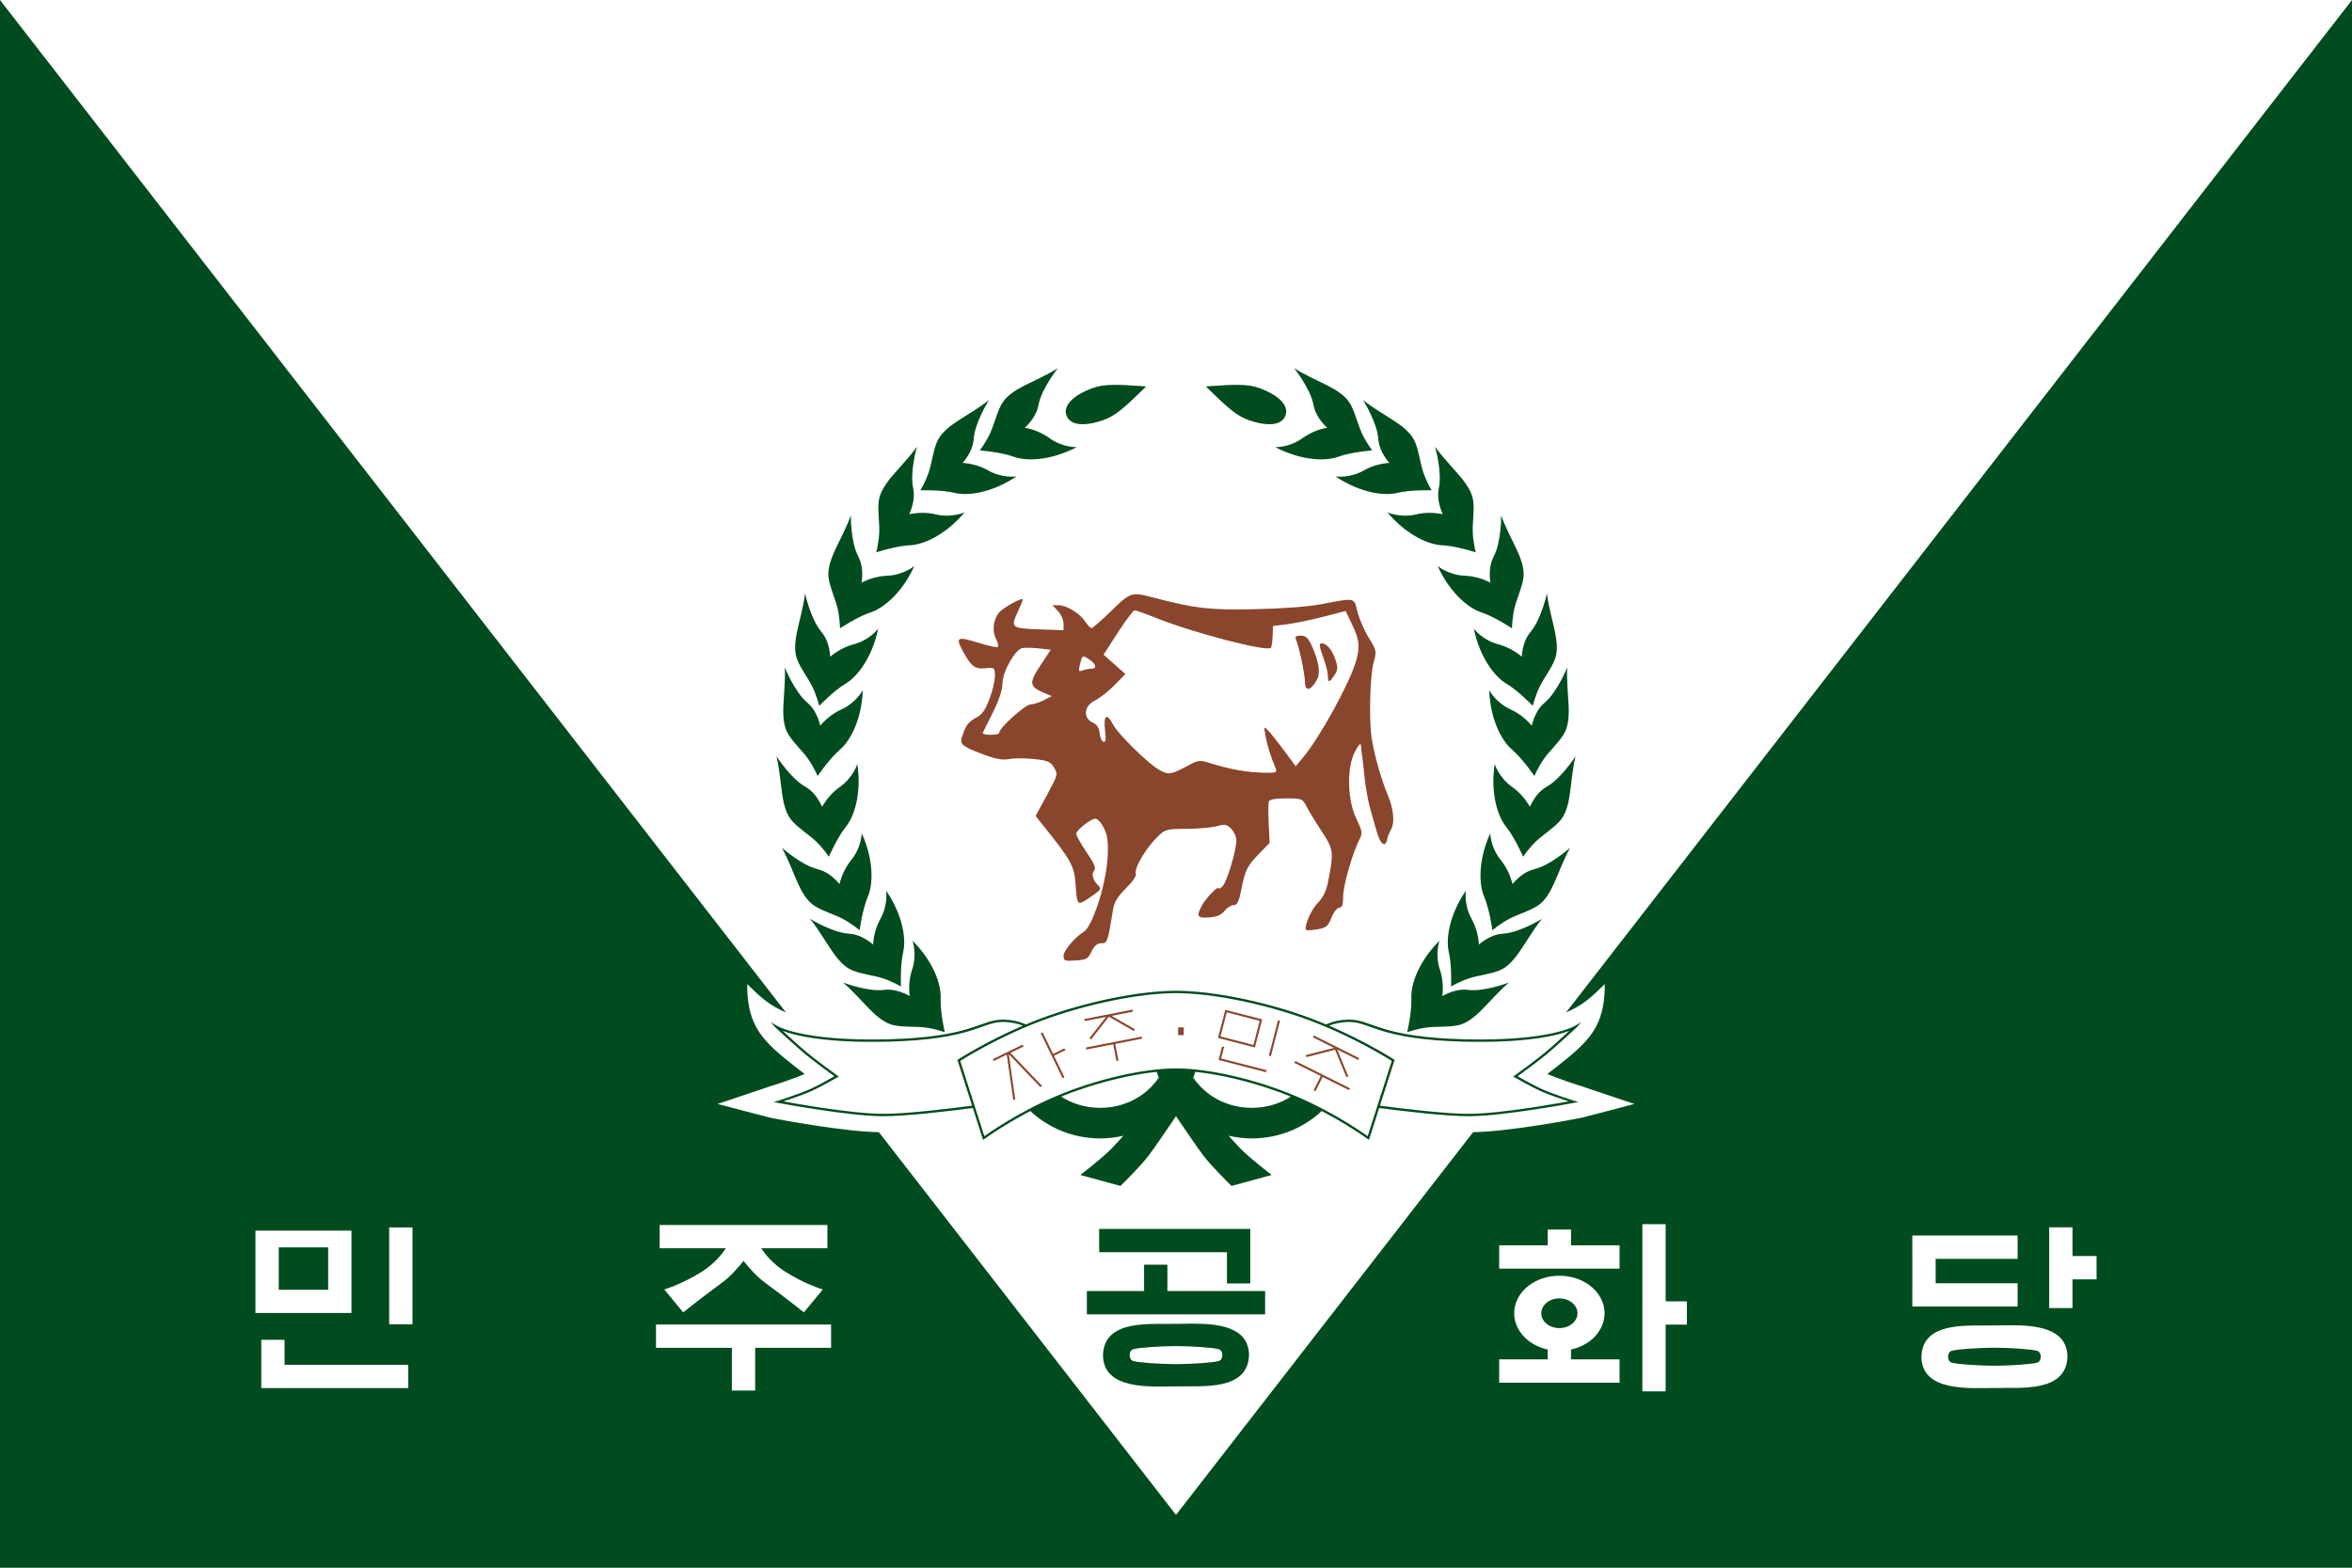 <?xml version="1.0" encoding="UTF-8" standalone="no"?>
<!-- Created with Inkscape (http://www.inkscape.org/) -->

<svg
   width="600mm"
   height="400mm"
   viewBox="0 0 600 400"
   version="1.1"
   id="svg1"
   xml:space="preserve"
   inkscape:version="1.3 (0e150ed6c4, 2023-07-21)"
   sodipodi:docname="민주공화당 당기.svg"
   xmlns:inkscape="http://www.inkscape.org/namespaces/inkscape"
   xmlns:sodipodi="http://sodipodi.sourceforge.net/DTD/sodipodi-0.dtd"
   xmlns="http://www.w3.org/2000/svg"
   xmlns:svg="http://www.w3.org/2000/svg"><rect x="0" y="0" width="600" height="400" fill="#808080" stroke="none"/><sodipodi:namedview
     id="namedview1"
     pagecolor="#ffffff"
     bordercolor="#000000"
     borderopacity="0.25"
     inkscape:showpageshadow="2"
     inkscape:pageopacity="0.0"
     inkscape:pagecheckerboard="0"
     inkscape:deskcolor="#d1d1d1"
     inkscape:document-units="mm"
     inkscape:zoom="0.49741667"
     inkscape:cx="971.01692"
     inkscape:cy="978.05328"
     inkscape:window-width="1920"
     inkscape:window-height="1009"
     inkscape:window-x="-8"
     inkscape:window-y="-8"
     inkscape:window-maximized="1"
     inkscape:current-layer="layer1" /><defs
     id="defs1" /><g
     inkscape:label="Layer 1"
     inkscape:groupmode="layer"
     id="layer1"
     transform="translate(9.612,-38.709)"><rect
       style="display:inline;opacity:1;fill:#ffffff;fill-rule:evenodd;stroke-width:1.442;stroke-linecap:square;stroke-miterlimit:3.33"
       id="rect1"
       width="600"
       height="400"
       x="-590.388"
       y="38.709"
       transform="scale(-1,1)" /><path
       id="rect1-8"
       style="display:inline;opacity:1;fill:#004c1e;fill-opacity:1;fill-rule:evenodd;stroke-width:1.442;stroke-linecap:square;stroke-miterlimit:3.33"
       d="M -9.612 38.709 L -9.612 438.709 L 590.388 438.709 L 590.388 38.709 L -9.612 38.709 z M 290.387 287.408 L 290.388 287.408 C 300.502 287.408 314.521 290.28 326.573 294.838 C 327.363 295.137 328.085 295.442 328.827 295.746 C 330.47 295.21 332.337 294.768 334.615 294.768 C 338.56 294.768 340.917 296.174 344.495 297.264 C 348.074 298.354 353.521 299.542 364.181 299.797 C 374.862 300.052 381.576 299.199 385.472 298.357 C 387.42 297.936 388.664 297.519 389.355 297.248 C 394.145 295.306 396.179 293.276 399.781 289.812 C 399.803 300.868 395.595 304.498 387.431 310.963 C 386.608 311.642 386.106 311.963 385.124 312.711 C 385.225 312.758 385.305 312.812 385.4 312.856 C 387.284 313.715 393.097 315.638 393.103 315.64 L 393.107 315.642 C 393.174 315.661 394.189 315.937 393.883 315.871 C 393.883 315.871 404.231 319.361 407.32 320.384 C 401.429 321.972 393.996 323.863 393.996 323.863 C 393.265 324.042 392.566 324.157 392.545 324.16 L 392.523 324.164 C 392.431 324.182 375.192 327.537 365.406 327.61 C 359.817 327.651 351.587 326.704 345.09 325.883 L 341.776 336.219 L 336.853 332.629 C 336.848 332.625 328.99 326.932 319.322 322.803 C 309.654 318.673 297.563 316.012 290.388 316.012 L 290.387 316.012 C 283.213 316.012 271.121 318.673 261.453 322.803 C 251.786 326.932 243.928 332.625 243.922 332.629 L 239 336.219 L 235.685 325.883 C 229.189 326.704 220.959 327.651 215.369 327.61 C 205.583 327.537 188.344 324.182 188.252 324.164 L 188.23 324.16 C 188.21 324.157 187.51 324.042 186.779 323.863 C 186.779 323.863 179.347 321.972 173.456 320.384 C 176.544 319.361 186.892 315.871 186.892 315.871 C 186.586 315.937 187.602 315.661 187.668 315.642 L 187.672 315.64 C 187.678 315.638 193.492 313.715 195.376 312.856 C 195.471 312.812 195.551 312.758 195.651 312.711 C 194.669 311.963 194.167 311.642 193.344 310.963 C 185.181 304.498 180.973 300.868 180.994 289.812 C 184.596 293.276 186.631 295.306 191.42 297.248 C 192.112 297.519 193.356 297.936 195.303 298.357 C 199.199 299.199 205.913 300.052 216.595 299.797 C 227.254 299.542 232.701 298.354 236.28 297.264 C 239.859 296.174 242.215 294.768 246.161 294.768 C 248.438 294.768 250.305 295.21 251.948 295.746 C 252.69 295.442 253.412 295.137 254.202 294.838 C 266.254 290.28 280.274 287.408 290.387 287.408 z M 290.387 296.207 C 282.039 296.207 268.342 298.897 257.312 303.069 C 248.94 306.235 243.157 309.556 240.252 311.297 L 243.756 322.231 C 247.163 320.071 251.798 317.359 257.998 314.711 C 268.765 310.112 281.22 307.213 290.387 307.213 L 290.388 307.213 C 299.556 307.213 312.01 310.112 322.777 314.711 C 328.977 317.359 333.612 320.071 337.02 322.231 L 340.523 311.297 C 337.619 309.556 331.835 306.235 323.463 303.069 C 312.434 298.897 298.736 296.207 290.388 296.207 L 290.387 296.207 z M 229.832 307.627 C 226.354 308.091 222.178 308.465 216.803 308.594 C 211.866 308.712 207.948 308.542 204.395 308.301 C 204.978 308.728 206.381 309.803 206.381 309.803 L 206.385 309.805 L 211.893 313.801 L 205.991 317.183 C 205.99 317.184 204.992 317.703 204.774 317.828 C 208.707 318.346 212.661 318.79 215.438 318.811 C 219.524 318.841 226.752 318.074 232.943 317.332 L 229.832 307.627 z M 350.943 307.627 L 347.832 317.332 C 354.023 318.074 361.252 318.841 365.338 318.811 C 368.114 318.79 372.068 318.346 376.002 317.828 C 375.783 317.703 374.786 317.184 374.785 317.183 L 368.883 313.801 L 374.391 309.805 L 374.395 309.803 C 374.395 309.803 375.798 308.728 376.381 308.301 C 372.827 308.542 368.91 308.712 363.973 308.594 C 358.597 308.465 354.422 308.091 350.943 307.627 z " /><path
       id="rect1-4"
       style="display:inline;opacity:1;fill:#ffffff;fill-rule:evenodd;stroke-width:1.442;stroke-linecap:square;stroke-miterlimit:3.33"
       d="M -9.612,38.709 290.388,425.238 l 300,-386.53 z" /><path
       id="path1-5"
       style="display:inline;opacity:1;fill:#004c1e;fill-opacity:1;fill-rule:evenodd;stroke-width:1.442;stroke-linecap:square;stroke-miterlimit:3.33"
       d="m 320.532,132.659 c 0,0 4.195,5.259 4.949,9.438 0.411,2.278 1.861,4.233 3.464,5.753 -1.959,0.365 -4.212,1.161 -6.231,2.622 -3.44,2.489 -7.026,2.321 -7.026,2.321 7.087,3.674 13.179,3.52 16.04,2.473 3.357,-1.229 8.711,-1.638 8.711,-1.638 0,0 -1.611,-2.118 -2.675,-4.466 -1.064,-2.348 -1.581,-4.927 -2.83,-7.235 -2.253,-4.164 -8.469,-5.559 -14.402,-9.268 z m -14.595,4.242 c -1.96,1.3e-4 -4.456,0.154 -7.948,0.408 5.673,5.554 7.79,7.436 10.872,8.564 3.988,1.443 8.393,1.783 9.457,-1.14 1.064,-2.923 -2.53,-5.495 -6.512,-6.953 -1.717,-0.625 -3.349,-0.879 -5.868,-0.879 z m 32.174,3.89 c 0,0 3.592,5.688 3.883,9.924 0.159,2.309 1.385,4.412 2.811,6.099 -1.987,0.148 -4.314,0.691 -6.481,1.921 -3.692,2.097 -7.238,1.536 -7.238,1.536 6.641,4.43 12.713,4.946 15.672,4.218 3.472,-0.853 8.838,-0.672 8.838,-0.672 0,0 -1.369,-2.282 -2.169,-4.733 -0.8,-2.451 -1.031,-5.071 -2.018,-7.502 -1.782,-4.386 -7.808,-6.454 -13.297,-10.792 z m 18.353,11.87 c 0,0 1.869,6.462 0.972,10.612 -0.489,2.262 0.104,4.623 1.006,6.64 -1.95,-0.41 -4.337,-0.535 -6.76,0.044 -4.129,0.988 -7.38,-0.537 -7.38,-0.537 5.148,6.101 10.837,8.285 13.881,8.409 3.572,0.145 8.676,1.811 8.676,1.811 0,0 -0.681,-2.573 -0.768,-5.15 -0.087,-2.577 0.42,-5.158 0.146,-7.767 -0.493,-4.709 -5.706,-8.371 -9.773,-14.063 z m 16.885,17.58 c 0,0 0.06,6.727 -1.922,10.482 -1.081,2.047 -1.145,4.481 -0.82,6.666 -1.767,-0.92 -4.032,-1.684 -6.522,-1.778 -4.243,-0.161 -6.963,-2.504 -6.963,-2.504 3.315,7.262 8.206,10.897 11.104,11.836 3.401,1.102 7.868,4.081 7.868,4.081 0,0 0.037,-2.661 0.647,-5.166 0.61,-2.505 1.793,-4.854 2.232,-7.441 0.793,-4.667 -3.241,-9.598 -5.624,-16.175 z m 11.657,19.883 c 0,0 -1.409,6.578 -4.163,9.81 -1.501,1.762 -2.095,4.122 -2.255,6.326 -1.524,-1.284 -3.567,-2.522 -5.977,-3.158 -4.105,-1.083 -6.249,-3.964 -6.249,-3.964 1.65,7.811 5.63,12.425 8.254,13.974 3.078,1.817 6.788,5.699 6.788,5.699 0,0 0.617,-2.588 1.759,-4.9 1.142,-2.312 2.809,-4.346 3.802,-6.775 1.793,-4.382 -1.068,-10.074 -1.96,-17.013 z m 5.168,18.905 c 0,0 -2.494,6.248 -5.751,8.972 -1.776,1.485 -2.757,3.712 -3.284,5.858 -1.287,-1.521 -3.094,-3.086 -5.362,-4.117 -3.865,-1.756 -5.495,-4.956 -5.495,-4.956 0.316,7.977 3.465,13.193 5.791,15.161 2.73,2.308 5.735,6.758 5.735,6.758 0,0 1.043,-2.448 2.556,-4.535 1.514,-2.087 3.499,-3.813 4.885,-6.04 2.503,-4.019 0.637,-10.11 0.923,-17.1 z m 2.125,22.64 c 0,0 -3.611,5.676 -7.318,7.747 -2.021,1.129 -3.399,3.136 -4.316,5.145 -0.982,-1.734 -2.466,-3.607 -4.504,-5.042 -3.472,-2.444 -4.478,-5.891 -4.478,-5.891 -1.172,7.896 0.952,13.608 2.873,15.974 2.253,2.775 4.379,7.706 4.379,7.706 0,0 1.479,-2.212 3.355,-3.981 1.875,-1.769 4.147,-3.097 5.923,-5.027 3.206,-3.484 2.505,-9.816 4.086,-16.631 z m -21.746,19.641 c -3.273,7.281 -2.781,13.355 -1.575,16.153 1.414,3.283 2.121,8.606 2.121,8.606 0,0 2.024,-1.726 4.31,-2.92 2.286,-1.193 4.832,-1.853 7.066,-3.229 4.032,-2.482 5.078,-8.766 8.45,-14.896 0,0 -5.018,4.481 -9.147,5.467 -2.251,0.538 -4.123,2.094 -5.551,3.779 -0.474,-1.935 -1.393,-4.141 -2.965,-6.075 -2.677,-3.295 -2.709,-6.886 -2.709,-6.886 z m -6.21,14.632 c -4.494,6.598 -5.07,12.664 -4.372,15.63 0.819,3.48 0.585,8.844 0.585,8.844 0,0 2.295,-1.347 4.754,-2.123 2.459,-0.776 5.081,-0.981 7.521,-1.945 4.403,-1.74 6.53,-7.744 10.921,-13.191 0,0 -5.723,3.536 -9.961,3.786 -2.311,0.136 -4.425,1.342 -6.126,2.752 -0.129,-1.988 -0.649,-4.321 -1.858,-6.5 -2.06,-3.712 -1.465,-7.253 -1.465,-7.253 z m -6.743,12.784 c -5.632,5.657 -7.315,11.513 -7.175,14.557 0.164,3.571 -1.054,8.801 -1.054,8.801 0,0 2.504,-0.901 5.064,-1.211 2.56,-0.31 5.175,-0.029 7.751,-0.527 4.648,-0.899 7.844,-6.41 13.164,-10.954 0,0 -6.276,2.422 -10.488,1.887 -2.296,-0.292 -4.597,0.503 -6.528,1.576 0.24,-1.978 0.158,-4.366 -0.629,-6.73 -1.342,-4.028 -0.104,-7.399 -0.104,-7.399 z" /><path
       id="path1-5-5"
       style="display:inline;opacity:1;fill:#004c1e;fill-opacity:1;fill-rule:evenodd;stroke-width:1.442;stroke-linecap:square;stroke-miterlimit:3.33"
       d="m 260.243,132.659 c 0,0 -4.195,5.259 -4.949,9.438 -0.411,2.278 -1.861,4.233 -3.464,5.753 1.959,0.365 4.212,1.161 6.231,2.622 3.44,2.489 7.026,2.321 7.026,2.321 -7.087,3.674 -13.179,3.52 -16.04,2.473 -3.357,-1.229 -8.711,-1.638 -8.711,-1.638 0,0 1.611,-2.118 2.675,-4.466 1.064,-2.348 1.581,-4.927 2.83,-7.235 2.253,-4.164 8.469,-5.559 14.402,-9.268 z m 14.595,4.242 c 1.96,1.3e-4 4.456,0.154 7.948,0.408 -5.673,5.554 -7.79,7.436 -10.872,8.564 -3.988,1.443 -8.393,1.783 -9.457,-1.14 -1.064,-2.923 2.53,-5.495 6.512,-6.953 1.717,-0.625 3.349,-0.879 5.868,-0.879 z m -32.174,3.89 c 0,0 -3.592,5.688 -3.883,9.924 -0.159,2.309 -1.385,4.412 -2.811,6.099 1.987,0.148 4.314,0.691 6.481,1.921 3.692,2.097 7.238,1.536 7.238,1.536 -6.641,4.43 -12.713,4.946 -15.672,4.218 -3.472,-0.853 -8.838,-0.672 -8.838,-0.672 0,0 1.369,-2.282 2.169,-4.733 0.8,-2.451 1.031,-5.071 2.018,-7.502 1.782,-4.386 7.808,-6.454 13.297,-10.792 z m -18.353,11.87 c 0,0 -1.869,6.462 -0.972,10.612 0.489,2.262 -0.104,4.623 -1.006,6.64 1.95,-0.41 4.337,-0.535 6.76,0.044 4.129,0.988 7.38,-0.537 7.38,-0.537 -5.148,6.101 -10.837,8.285 -13.881,8.409 -3.572,0.145 -8.676,1.811 -8.676,1.811 0,0 0.681,-2.573 0.768,-5.15 0.087,-2.577 -0.42,-5.158 -0.146,-7.767 0.493,-4.709 5.706,-8.371 9.773,-14.063 z m -16.885,17.58 c 0,0 -0.06,6.727 1.922,10.482 1.081,2.047 1.145,4.481 0.82,6.666 1.767,-0.92 4.032,-1.684 6.522,-1.778 4.243,-0.161 6.963,-2.504 6.963,-2.504 -3.315,7.262 -8.206,10.897 -11.104,11.836 -3.401,1.102 -7.868,4.081 -7.868,4.081 0,0 -0.037,-2.661 -0.647,-5.166 -0.61,-2.505 -1.793,-4.854 -2.232,-7.441 -0.793,-4.667 3.241,-9.598 5.624,-16.175 z m -11.657,19.883 c 0,0 1.409,6.578 4.163,9.81 1.501,1.762 2.095,4.122 2.255,6.326 1.524,-1.284 3.567,-2.522 5.977,-3.158 4.105,-1.083 6.249,-3.964 6.249,-3.964 -1.65,7.811 -5.63,12.425 -8.254,13.974 -3.078,1.817 -6.788,5.699 -6.788,5.699 0,0 -0.617,-2.588 -1.759,-4.9 -1.142,-2.312 -2.809,-4.346 -3.802,-6.775 -1.793,-4.382 1.068,-10.074 1.96,-17.013 z m -5.168,18.905 c 0,0 2.494,6.248 5.751,8.972 1.776,1.485 2.757,3.712 3.284,5.858 1.287,-1.521 3.094,-3.086 5.362,-4.117 3.865,-1.756 5.495,-4.956 5.495,-4.956 -0.316,7.977 -3.465,13.193 -5.791,15.161 -2.73,2.308 -5.735,6.758 -5.735,6.758 0,0 -1.043,-2.448 -2.556,-4.535 -1.514,-2.087 -3.499,-3.813 -4.885,-6.04 -2.503,-4.019 -0.637,-10.11 -0.923,-17.1 z m -2.125,22.64 c 0,0 3.611,5.676 7.318,7.747 2.021,1.129 3.399,3.136 4.316,5.145 0.982,-1.734 2.466,-3.607 4.504,-5.042 3.472,-2.444 4.478,-5.891 4.478,-5.891 1.172,7.896 -0.952,13.608 -2.873,15.974 -2.253,2.775 -4.379,7.706 -4.379,7.706 0,0 -1.479,-2.212 -3.355,-3.981 -1.875,-1.769 -4.147,-3.097 -5.923,-5.027 -3.206,-3.484 -2.505,-9.816 -4.086,-16.631 z m 21.746,19.641 c 3.273,7.281 2.781,13.355 1.575,16.153 -1.414,3.283 -2.121,8.606 -2.121,8.606 0,0 -2.024,-1.726 -4.31,-2.92 -2.286,-1.193 -4.832,-1.853 -7.066,-3.229 -4.032,-2.482 -5.078,-8.766 -8.45,-14.896 0,0 5.018,4.481 9.147,5.467 2.251,0.538 4.123,2.094 5.551,3.779 0.474,-1.935 1.393,-4.141 2.965,-6.075 2.677,-3.295 2.709,-6.886 2.709,-6.886 z m 6.21,14.632 c 4.494,6.598 5.07,12.664 4.372,15.63 -0.819,3.48 -0.585,8.844 -0.585,8.844 0,0 -2.295,-1.347 -4.754,-2.123 -2.459,-0.776 -5.081,-0.981 -7.521,-1.945 -4.403,-1.74 -6.53,-7.744 -10.921,-13.191 0,0 5.723,3.536 9.961,3.786 2.311,0.136 4.425,1.342 6.126,2.752 0.129,-1.988 0.649,-4.321 1.858,-6.5 2.06,-3.712 1.465,-7.253 1.465,-7.253 z m 6.743,12.784 c 5.632,5.657 7.315,11.513 7.175,14.557 -0.164,3.571 1.054,8.801 1.054,8.801 0,0 -2.504,-0.901 -5.064,-1.211 -2.56,-0.31 -5.175,-0.029 -7.751,-0.527 -4.648,-0.899 -7.844,-6.41 -13.164,-10.954 0,0 6.276,2.422 10.488,1.887 2.296,-0.292 4.597,0.503 6.528,1.576 -0.24,-1.978 -0.158,-4.366 0.629,-6.73 1.342,-4.028 0.104,-7.399 0.104,-7.399 z" /><path
       id="path6"
       style="color:#000000;display:inline;fill:#ffffff;fill-rule:evenodd;stroke-linecap:square;stroke-miterlimit:3.33;-inkscape-stroke:none"
       d="M 290.388 291.808 C 281.154 291.808 267.302 294.586 255.759 298.952 C 254.515 299.422 253.315 299.916 252.133 300.414 C 250.679 299.761 248.672 299.168 246.161 299.168 C 240.574 299.168 238.616 303.672 216.699 304.196 C 194.782 304.719 188.487 300.729 188.487 300.729 C 188.487 300.729 193.592 305.462 196.145 307.569 C 198.697 309.675 203.803 313.367 203.803 313.367 C 203.803 313.367 199.753 315.695 197.201 316.859 C 194.648 318.023 189.015 319.83 189.015 319.83 C 189.015 319.83 206.652 323.146 215.403 323.21 C 221.318 323.254 232.237 321.945 238.769 321.083 L 241.331 329.074 C 241.331 329.074 249.507 323.121 259.727 318.755 C 269.948 314.39 282.212 311.612 290.388 311.612 C 298.565 311.612 310.829 314.39 321.05 318.755 C 331.27 323.121 339.446 329.074 339.446 329.074 L 342.009 321.083 C 348.541 321.945 359.458 323.254 365.372 323.21 C 374.124 323.146 391.76 319.83 391.76 319.83 C 391.76 319.83 386.127 318.023 383.575 316.859 C 381.022 315.695 376.973 313.367 376.973 313.367 C 376.973 313.367 382.078 309.675 384.631 307.569 C 387.183 305.462 392.288 300.729 392.288 300.729 C 392.288 300.729 385.993 304.719 364.076 304.196 C 342.16 303.672 340.201 299.168 334.615 299.168 C 332.104 299.168 330.097 299.761 328.642 300.413 C 327.462 299.916 326.261 299.422 325.018 298.952 C 313.475 294.586 299.623 291.808 290.388 291.808 z " /><path
       id="path7"
       style="color:#000000;display:inline;fill:#004c1e;fill-opacity:1;fill-rule:evenodd;stroke-linecap:square;stroke-miterlimit:3.33;-inkscape-stroke:none"
       d="m 290.387,291.508 c -9.295,0 -23.156,2.785 -34.734,7.164 -1.214,0.459 -2.384,0.942 -3.539,1.427 -1.48,-0.65 -3.464,-1.232 -5.954,-1.232 -5.748,0 -7.592,4.507 -29.468,5.029 -10.939,0.261 -17.969,-0.605 -22.254,-1.531 -2.142,-0.463 -3.6,-0.941 -4.516,-1.301 -0.916,-0.359 -1.273,-0.588 -1.273,-0.588 0,0 -0.774,-0.406 -1.534,-0.967 0.316,0.6 1.169,1.44 1.169,1.44 0,0 5.099,4.729 7.67,6.851 2.444,2.016 6.829,5.186 7.293,5.522 -0.45,0.257 -3.801,2.184 -6.17,3.264 -2.508,1.143 -8.152,2.959 -8.152,2.959 0,0 -0.839,0.264 -1.171,0.335 0.478,0.117 1.206,0.244 1.206,0.244 0,0 17.617,3.319 26.441,3.385 5.895,0.044 16.606,-1.235 23.159,-2.098 l 2.614,8.148 0.334,-0.244 c 0,0 8.155,-5.936 18.338,-10.285 10.183,-4.35 22.435,-7.119 30.543,-7.119 8.108,0 20.362,2.77 30.545,7.119 10.183,4.35 18.338,10.285 18.338,10.285 l 0.334,0.244 2.613,-8.148 c 6.553,0.863 17.263,2.141 23.158,2.097 8.825,-0.066 26.441,-3.385 26.441,-3.385 0,0 0.728,-0.128 1.206,-0.244 -0.332,-0.071 -1.171,-0.335 -1.171,-0.335 0,0 -5.645,-1.816 -8.152,-2.959 -2.368,-1.08 -5.72,-3.007 -6.17,-3.264 0.464,-0.336 4.849,-3.505 7.293,-5.522 2.571,-2.122 7.67,-6.851 7.67,-6.851 0,0 0.853,-0.84 1.169,-1.44 -0.761,0.561 -1.534,0.967 -1.534,0.967 0,0 -0.357,0.229 -1.273,0.588 -0.916,0.359 -2.374,0.838 -4.516,1.301 -4.285,0.926 -11.314,1.792 -22.254,1.531 -21.876,-0.522 -23.721,-5.029 -29.468,-5.029 -2.489,0 -4.474,0.582 -5.954,1.231 -1.154,-0.485 -2.324,-0.968 -3.538,-1.427 -11.578,-4.379 -25.442,-7.164 -34.736,-7.164 z m 0,0.599 c 9.174,0 23.017,2.773 34.526,7.125 11.32,4.281 20.229,9.987 20.523,10.176 l -6.156,19.199 c -0.498,-0.36 -8.181,-5.885 -18.113,-10.127 -10.258,-4.382 -22.535,-7.168 -30.78,-7.168 -8.244,0 -20.519,2.786 -30.777,7.168 -9.932,4.242 -17.615,9.767 -18.114,10.127 l -6.156,-19.199 c 0.294,-0.189 9.203,-5.894 20.524,-10.176 11.508,-4.352 25.349,-7.125 34.523,-7.125 z m -44.227,7.359 c 2.159,0 3.862,0.433 5.183,0.948 -9.481,4.066 -16.526,8.605 -16.526,8.605 l -0.193,0.123 0.07,0.221 3.678,11.465 c -6.514,0.856 -17.161,2.125 -22.966,2.082 -8.19,-0.061 -23.421,-2.855 -25.219,-3.187 1.154,-0.375 4.883,-1.563 7.139,-2.592 2.581,-1.177 6.625,-3.504 6.625,-3.504 l 0.402,-0.23 -0.375,-0.272 c 0,0 -5.109,-3.696 -7.643,-5.787 -2.084,-1.72 -4.993,-4.423 -6.287,-5.615 0.953,0.36 2.254,0.794 4.262,1.228 4.342,0.938 11.417,1.807 22.395,1.545 21.957,-0.524 24.03,-5.029 29.455,-5.029 z m 88.455,0 c 5.425,0 7.498,4.505 29.455,5.029 10.977,0.262 18.053,-0.606 22.395,-1.545 2.008,-0.434 3.308,-0.869 4.262,-1.228 -1.293,1.192 -4.203,3.896 -6.287,5.615 -2.534,2.091 -7.643,5.787 -7.643,5.787 l -0.375,0.272 0.402,0.23 c 0,0 4.045,2.327 6.625,3.504 2.256,1.029 5.985,2.217 7.139,2.592 -1.798,0.332 -17.029,3.127 -25.219,3.187 -5.804,0.043 -16.45,-1.226 -22.964,-2.082 l 3.747,-11.686 -0.193,-0.123 c 0,0 -7.044,-4.54 -16.525,-8.606 1.321,-0.515 3.023,-0.947 5.182,-0.947 z" /><path
       id="path8"
       style="color:#000000;fill:#004c1e;fill-rule:evenodd;stroke-linecap:square;stroke-miterlimit:3.33;-inkscape-stroke:none;fill-opacity:1"
       d="M 290.387 311.612 C 288.856 311.612 287.146 311.739 285.368 311.926 C 285.558 312.514 285.765 313.095 285.999 313.663 C 282.884 318.286 277.406 321.379 271.039 321.379 C 267.192 321.379 263.675 320.241 260.801 318.328 C 260.446 318.473 260.077 318.606 259.727 318.755 C 257.339 319.775 255.081 320.882 252.994 321.979 C 257.635 326.431 264.038 329.178 271.039 329.178 C 273.081 329.178 275.068 328.937 276.978 328.496 C 275.751 329.852 274.661 331.043 274.031 331.694 C 271.726 334.077 265.986 338.509 265.986 338.509 L 276.226 341.302 C 276.226 341.302 281.19 336.448 283.307 333.689 C 284.739 331.821 288.221 326.714 290.388 323.512 C 292.555 326.714 296.036 331.821 297.469 333.689 C 299.585 336.448 304.55 341.302 304.55 341.302 L 314.789 338.509 C 314.789 338.509 309.049 334.077 306.744 331.694 C 306.115 331.043 305.024 329.852 303.797 328.496 C 305.707 328.937 307.695 329.178 309.736 329.178 C 316.738 329.178 323.14 326.431 327.78 321.979 C 325.694 320.882 323.436 319.775 321.049 318.755 C 320.698 318.606 320.33 318.473 319.975 318.328 C 317.101 320.241 313.584 321.379 309.736 321.379 C 303.369 321.379 297.892 318.286 294.777 313.663 C 295.011 313.095 295.218 312.514 295.408 311.926 C 293.629 311.739 291.919 311.612 290.387 311.612 z " /><path
       id="path107"
       style="color:#000000;opacity:1;fill:#89462d;fill-rule:evenodd;stroke-width:0.265;stroke-linecap:square;stroke-miterlimit:3.33;-inkscape-stroke:none;fill-opacity:1"
       d="m 256.356,302.11 -0.476,0.231 0.116,0.239 5.349,10.994 0.116,0.238 0.476,-0.232 -0.115,-0.238 -2.56,-5.259 2.642,-1.286 0.238,-0.116 -0.231,-0.475 -0.238,0.116 -2.642,1.286 -2.56,-5.26 z m -5.089,3.14 -0.238,0.115 -7.147,3.477 -0.238,0.116 0.231,0.477 0.239,-0.116 3.106,-1.51 1.608,11.252 0.035,0.263 0.525,-0.074 -0.038,-0.262 -1.616,-11.308 7.902,8.249 0.182,0.192 0.383,-0.367 -0.183,-0.192 -7.863,-8.208 3.104,-1.51 0.238,-0.116 z" /><path
       id="path102"
       style="color:#000000;opacity:1;fill:#89462d;fill-rule:evenodd;stroke-width:0.265;stroke-linecap:square;stroke-miterlimit:3.33;-inkscape-stroke:none;fill-opacity:1"
       d="m 279.284,296.32 -0.259,0.05 -11.761,2.295 -0.259,0.05 0.1,0.52 0.261,-0.05 5.182,-1.01 -4.074,5.207 -0.163,0.209 0.418,0.326 0.162,-0.207 4.327,-5.533 0.045,-0.057 0.062,0.035 6.087,3.501 0.23,0.131 0.263,-0.457 -0.23,-0.133 -5.731,-3.294 5.183,-1.011 0.259,-0.051 z m 2.354,6.888 -0.258,0.05 -13.71,2.674 -0.259,0.051 0.102,0.52 0.259,-0.051 6.596,-1.285 0.778,3.997 0.051,0.261 0.519,-0.101 -0.051,-0.259 -0.777,-3.998 6.593,-1.285 0.259,-0.051 z" /><path
       id="path108"
       style="opacity:1;fill:#89462d;fill-rule:evenodd;stroke-width:0.212;stroke-linecap:square;stroke-miterlimit:3.33;fill-opacity:1"
       d="m 290.938,300.845 1.427,-5.2e-4 5.8e-4,1.985 -1.427,5e-4 z" /><path
       id="path97"
       style="color:#000000;opacity:1;fill:#89462d;fill-rule:evenodd;stroke-width:0.265;stroke-linecap:square;stroke-miterlimit:3.33;-inkscape-stroke:none;fill-opacity:1"
       d="m 302.957,296.371 -0.066,0.256 -0.066,0.257 -1.656,6.403 -0.066,0.256 0.257,0.066 0.256,0.067 v -0.002 l 8.646,2.234 0.257,0.067 0.066,-0.257 0.032,-0.123 0.034,-0.133 1.588,-6.148 0.067,-0.257 0.066,-0.256 -0.257,-0.066 -0.256,-0.067 v 0.002 l -8.391,-2.168 -0.256,-0.066 z m 0.38,0.645 8.391,2.168 -1.588,6.146 -8.392,-2.168 z m 13.077,2.01 -0.066,0.256 -2.2,8.52 -0.067,0.256 0.514,0.132 0.066,-0.256 2.199,-8.519 0.066,-0.257 z m -14.263,6.677 -0.067,0.256 -0.694,2.69 -0.067,0.257 -0.066,0.256 0.257,0.066 0.256,0.067 v -0.002 l 11.336,2.929 0.257,0.066 0.132,-0.513 -0.256,-0.066 -11.338,-2.929 0.695,-2.689 0.067,-0.257 z" /><path
       id="path90"
       style="color:#000000;opacity:1;fill:#89462d;fill-rule:evenodd;stroke-width:0.265;stroke-linecap:square;stroke-miterlimit:3.33;-inkscape-stroke:none;fill-opacity:1"
       d="m 325.543,302.912 -0.235,0.473 0.235,0.118 5.159,2.575 -6.937,1.781 -0.257,0.066 0.132,0.512 0.257,-0.066 7.062,-1.812 2.797,6.733 0.102,0.244 0.488,-0.202 -0.102,-0.246 -2.748,-6.614 5.16,2.575 0.237,0.118 0.237,-0.472 -0.238,-0.119 -11.113,-5.547 z m -4.729,6.512 -0.235,0.473 0.235,0.117 6.504,3.247 -1.709,3.425 -0.119,0.237 0.473,0.237 0.119,-0.238 1.709,-3.424 6.504,3.246 0.237,0.118 0.237,-0.473 -0.237,-0.118 -13.481,-6.729 z" /><path
       id="path1-1"
       style="opacity:1;fill:#89462d;stroke-width:1;fill-opacity:1"
       d="m 280.009,190.329 c -1.919,0.108 -3.234,1.429 -6.951,5.029 -2.049,1.985 -3.95,3.609 -4.226,3.609 -0.276,0 -0.989,-0.743 -1.584,-1.651 -1.374,-2.096 -4.76,-4.179 -6.8,-4.182 l -1.571,-0.002 1.41,1.5 c 0.775,0.825 1.41,2.263 1.41,3.194 v 1.693 l -6.278,-0.23 c -7.064,-0.259 -7.296,-0.459 -5.343,-4.59 0.661,-1.397 1.211,-2.754 1.223,-3.016 0.032,-0.695 -4.84,1.954 -5.988,3.256 -1.52,1.724 -1.901,4.772 -0.847,6.773 0.513,0.975 0.713,1.908 0.443,2.074 -0.269,0.167 -2.351,-0.275 -4.625,-0.983 -5.624,-1.75 -6.173,-1.544 -4.463,1.676 2.266,4.266 3.183,5 5.925,4.738 2.404,-0.229 2.444,-0.196 2.444,2.027 0,1.244 -0.645,3.927 -1.434,5.962 -1.105,2.849 -1.917,3.929 -3.529,4.698 -2.532,1.419 -2.788,3.034 -3.455,4.925 -0.668,1.891 0.403,2.489 6.033,4.582 2.664,0.992 4.45,1.276 6.073,0.972 1.265,-0.237 4.117,-0.236 6.338,0.001 3.473,0.372 4.183,0.678 5.074,2.186 1.003,1.698 0.944,1.92 -1.841,7.046 l -2.876,5.293 2.753,3.443 c 6.191,7.741 7.107,9.43 7.416,13.675 0.427,5.865 0.433,5.872 3.581,3.726 4.24,-2.823 2.554,-2.23 1.251,-4.319 -0.565,-1.241 -0.585,-1.947 -0.074,-2.563 0.534,-0.643 0.062,-1.794 -1.927,-4.708 -1.448,-2.121 -2.629,-4.258 -2.627,-4.75 0.005,-0.863 3.735,-3.812 4.822,-3.812 1.125,0 2.773,2.901 3.053,4.8 1.277,8.667 -3.732,22.759 -5.876,24.006 -2.218,1.29 -5.245,4.853 -5.245,6.175 0,1.256 0.301,1.373 3.079,1.199 2.759,-0.173 3.182,-0.41 4.054,-2.285 0.656,-1.412 1.434,-2.098 2.388,-2.107 1.684,-0.017 1.712,-0.096 3.129,-8.712 0.302,-1.837 1.206,-3.304 3.277,-5.317 1.614,-1.568 2.713,-3.167 2.522,-3.666 -0.538,-1.402 2.595,-6.684 5.762,-9.715 1.72,-1.646 2.271,-1.785 7.145,-1.787 2.905,-0.002 6.364,-0.304 7.688,-0.672 2.088,-0.58 2.584,-0.494 3.73,0.652 0.726,0.726 1.32,2.054 1.32,2.95 0,2.584 -2.414,10.605 -3.526,11.717 -0.557,0.557 -1.012,0.794 -1.012,0.528 0,-0.845 -3.329,2.589 -4.277,4.412 -1.449,2.784 -1.176,3.229 1.846,3.021 1.941,-0.134 3.106,-0.628 3.938,-1.67 0.65,-0.814 1.705,-1.48 2.346,-1.48 0.912,0 1.339,-0.881 1.963,-4.054 0.973,-4.948 1.477,-5.94 4.686,-9.24 l 2.523,-2.594 -0.244,-4.865 c -0.133,-2.676 -0.121,-5.23 0.027,-5.674 0.177,-0.533 1.682,-0.808 4.414,-0.808 4.02,0 4.176,0.063 5.23,2.107 0.597,1.159 2.342,4.016 3.877,6.349 3.017,4.586 3.094,5.206 1.601,12.821 -0.465,2.37 -1.279,4.048 -2.608,5.377 -1.721,1.721 -3.662,6.244 -2.975,6.931 0.145,0.145 1.427,0.066 2.849,-0.174 2.249,-0.38 2.718,-0.77 3.604,-2.983 0.56,-1.4 1.459,-2.546 1.997,-2.546 0.722,0 0.978,-0.741 0.978,-2.835 0,-2.783 2.388,-11.14 4.165,-14.578 0.818,-1.582 0.744,-2.075 -0.804,-5.296 -2.333,-4.854 -2.484,-13.22 -0.309,-17.169 1.062,-1.929 1.45,-2.262 1.508,-1.297 0.043,0.713 0.16,1.734 0.259,2.269 0.1,0.535 0.38,3.015 0.625,5.512 0.245,2.497 0.897,6.144 1.451,8.106 0.553,1.962 1.322,4.676 1.709,6.031 0.927,3.249 2.258,4.073 2.661,1.648 0.08,-0.478 0.524,-1.56 0.987,-2.403 0.939,-1.71 0.624,-5.11 -0.788,-8.517 -1.859,-4.487 -3.532,-10.41 -4.214,-14.915 -0.701,-4.633 -0.399,-15.812 0.517,-19.084 0.811,-2.895 0.773,-3.097 -1.194,-6.261 -1.118,-1.798 -2.425,-4.783 -2.903,-6.632 -0.99,-3.829 -0.293,-3.686 -9.507,-1.96 -3.28,0.614 -10.106,1.114 -16.86,1.235 -11.707,0.209 -14.779,-0.143 -25.564,-2.933 -2.237,-0.579 -3.606,-0.95 -4.757,-0.885 z m -0.17,4.099 c 0.345,0 2.897,0.911 5.671,2.025 9.283,3.728 28.027,8.602 29.07,7.558 0.193,-0.193 0.399,-1.528 0.456,-2.965 l 0.104,-2.612 3.594,-0.446 c 1.976,-0.245 6.144,-1.107 9.262,-1.916 l 5.669,-1.47 1.587,3.317 c 1.936,4.045 2.122,5.706 1.056,9.477 -1.564,5.532 -9.249,19.516 -13.517,24.597 l -1.869,2.226 -2.835,-3.846 c -1.559,-2.116 -3.394,-4.43 -4.078,-5.143 -1.231,-1.285 -1.239,-1.274 -0.78,1.297 0.423,2.372 1.356,5.343 2.595,8.267 0.421,0.994 0.092,1.129 -2.668,1.087 -4.549,-0.068 -8.916,-0.837 -14.23,-2.505 -2.337,-0.734 -2.913,-0.691 -4.864,0.36 -4.954,2.668 -5.379,2.752 -7.762,1.524 -2.721,-1.401 -10.69,-9.196 -12.008,-11.746 -1.537,-2.972 -2.457,-2.315 -2.012,1.438 0.287,2.422 0.183,3.219 -0.395,3.03 -0.432,-0.142 -0.874,-1.144 -0.982,-2.227 -0.135,-1.348 -0.697,-2.197 -1.783,-2.692 -2.522,-1.149 -2.206,-4.287 0.565,-5.602 1.184,-0.562 3.423,-2.316 4.975,-3.897 l 2.823,-2.875 -2.786,-2.471 -2.785,-2.472 3.651,-5.659 c 2.008,-3.112 3.932,-5.658 4.277,-5.658 z m 42.388,6.485 c -1.335,0 -1.565,0.222 -1.173,1.134 0.767,1.782 2.216,8.73 2.231,10.7 0.02,2.519 1.486,2.245 3.05,-0.569 0.936,-1.685 0.545,-4.498 -1.161,-8.356 -1.041,-2.354 -1.604,-2.909 -2.947,-2.909 z m 5.296,1.945 c -0.681,0 -0.6,0.739 0.371,3.396 0.683,1.867 1.241,4.055 1.241,4.863 0,1.88 0.367,1.851 1.664,-0.128 0.872,-1.331 0.92,-1.979 0.287,-3.896 -0.847,-2.567 -2.25,-4.234 -3.563,-4.234 z m -74.653,1.127 c 0.758,0.017 1.651,0.071 2.496,0.162 l 3.072,0.332 -2.668,4.05 c -2.956,4.489 -2.826,5.383 1.015,6.998 l 1.898,0.798 -2.027,1.048 c -1.115,0.577 -2.616,1.048 -3.336,1.048 -1.364,0 -8.28,6.247 -7.997,7.223 0.089,0.307 -0.883,0.559 -2.161,0.559 -1.278,0 -2.215,-0.219 -2.083,-0.487 0.132,-0.267 1.323,-2.667 2.647,-5.331 1.551,-3.121 2.408,-5.755 2.408,-7.401 0,-2.89 3.188,-8.529 5.048,-8.928 0.306,-0.066 0.929,-0.088 1.687,-0.071 z m 13.989,2.251 c 0.272,0.012 0.65,0.243 1.247,0.616 1.857,1.16 2.262,2.491 0.757,2.491 -0.673,0 -1.729,0.194 -2.346,0.431 -0.963,0.37 -1.056,0.162 -0.649,-1.458 0.382,-1.522 0.538,-2.102 0.991,-2.079 z"
       sodipodi:nodetypes="sssscccscsscsssssssscscscssccssssscsssscscsssscsssssscsssccccsssssscssssssssssssssssssssssssssccccccscccssscssssscsssccccssssscsssssssssscccccccssssssscccsssc" /><path
       id="rect9"
       style="display:inline;opacity:1;fill:#ffffff;fill-opacity:1;fill-rule:evenodd;stroke:none;stroke-width:7.8;stroke-linecap:square;stroke-miterlimit:3.33;stroke-dasharray:none;stroke-opacity:1"
       d="m 89.667,351.886 v 24.73 h 5.945 l 5.17e-4,-24.73 z m -34.114,0.82 v 21.011 H 80.051 V 352.706 Z m 5.945,4.274 h 12.606 v 10.813 H 61.499 Z m -4.46,23.586 5.17e-4,12.318 h 5.944 v -5.1e-4 l 31.55,3.2e-4 3.32e-4,-5.945 H 62.984 l 5.17e-4,-6.372 z"
       sodipodi:nodetypes="cccccccccccccccccccccccc" /><path
       id="path1-0"
       style="display:inline;opacity:1;fill:#ffffff;fill-opacity:1;fill-rule:evenodd;stroke:none;stroke-width:7.8;stroke-linecap:square;stroke-miterlimit:3.33;stroke-dasharray:none;stroke-opacity:1"
       d="m 158.673,351.264 v 5.945 h 16.867 c -0.905,1.416 -2.812,3.882 -6.154,6.003 -5.02,3.186 -9.54,4.505 -9.54,4.505 l 4.821,5.846 c 0,0 5.2,-4.132 9.79,-7.48 2.184,-1.593 4.146,-3.788 5.609,-5.656 1.463,1.868 3.425,4.063 5.608,5.656 4.59,3.348 9.79,7.48 9.79,7.48 l 4.82,-5.846 c 0,0 -4.521,-1.319 -9.54,-4.505 -3.342,-2.121 -5.249,-4.588 -6.154,-6.003 h 16.867 v -5.945 z m -0.94,25.4 v 5.945 h 19.36 l -5.2e-4,10.898 h 5.945 v -10.897 h 19.36 v -5.945 z" /><path
       id="path1-8"
       style="display:inline;opacity:1;fill:#004c1e;fill-opacity:1;fill-rule:evenodd;stroke:none;stroke-width:7.8;stroke-linecap:square;stroke-miterlimit:3.33;stroke-dasharray:none;stroke-opacity:1"
       d="m 303.392,352.273 v 5.2e-4 h -32.608 v 5.945 h 32.608 l -5.2e-4,7.96 h 5.945 l -5.2e-4,-13.905 z m -21.145,9.125 v 6.724 H 267.65 v 5.945 l 45.475,5.1e-4 v -5.945 h -24.933 l 5.1e-4,-6.724 z m 12.203,15.045 c -1.482,0.002 -2.876,0.043 -4.064,0.047 -6.584,0.178 -18.313,-1.261 -18.627,7.98 0.087,9.037 12.294,8.004 18.627,7.98 6.584,-0.178 18.315,1.262 18.629,-7.98 -0.07,-7.343 -8.143,-8.038 -14.565,-8.027 z m -4.063,5.728 c 4.066,0 9.716,0.411 10.924,0.797 1.208,0.386 1.208,2.619 0,3.006 -1.208,0.386 -6.857,0.797 -10.924,0.797 -4.066,0 -9.715,-0.411 -10.922,-0.797 -1.208,-0.386 -1.208,-2.619 0,-3.006 1.208,-0.386 6.856,-0.797 10.922,-0.797 z" /><path
       id="path1-8-9"
       style="display:inline;opacity:1;fill:#ffffff;fill-opacity:1;fill-rule:evenodd;stroke:none;stroke-width:7.8;stroke-linecap:square;stroke-miterlimit:3.33;stroke-dasharray:none;stroke-opacity:1"
       d="m 409.358,351.058 -5.2e-4,42.654 h 5.945 v -17.014 h 5.417 v -5.945 l -5.417,-5.1e-4 v -19.695 z m -24.144,1.385 v 4.015 h -12.384 v 5.945 h 30.713 v -5.945 h -12.384 v -4.015 z m 2.973,11.78 c -2.982,0 -5.738,0.911 -7.865,2.551 -2.127,1.64 -3.664,4.154 -3.664,7.017 0,2.863 1.537,5.378 3.664,7.018 1.397,1.077 3.067,1.836 4.892,2.232 v 2.521 h -12.384 v 5.945 h 30.713 v -5.945 h -12.384 v -2.521 c 1.826,-0.396 3.495,-1.156 4.893,-2.233 2.127,-1.64 3.664,-4.154 3.664,-7.018 0,-2.863 -1.536,-5.377 -3.664,-7.017 -2.127,-1.64 -4.883,-2.551 -7.865,-2.551 z m 0,5.778 c 2.552,5e-5 4.621,1.697 4.621,3.79 4e-5,2.093 -2.069,3.79 -4.621,3.79 -2.552,1.9e-4 -4.621,-1.697 -4.621,-3.79 -4e-5,-2.093 2.069,-3.79 4.621,-3.79 z"
       sodipodi:nodetypes="ccccccccccccccccccssssccccccccsssscscsc" /><path
       id="path1-6"
       style="display:inline;opacity:1;fill:#ffffff;fill-opacity:1;fill-rule:evenodd;stroke:none;stroke-width:7.8;stroke-linecap:square;stroke-miterlimit:3.33;stroke-dasharray:none;stroke-opacity:1"
       d="m 513.142,351.863 v 20.608 h 5.945 v -7.332 l 6.135,5.1e-4 v -5.945 h -6.135 v -7.332 z m -34.913,2.096 v 5.945 h 5.1e-4 v 6.226 h -5.1e-4 v 5.945 l 26.858,5.2e-4 v -5.945 h -20.913 l 5.2e-4,-6.226 20.912,5.1e-4 v -5.945 z m 25.003,22.893 c -1.482,0.002 -2.876,0.043 -4.064,0.047 -6.584,0.178 -18.313,-1.261 -18.627,7.98 0.087,9.037 12.294,8.004 18.627,7.981 6.584,-0.178 18.315,1.261 18.629,-7.981 -0.07,-7.343 -8.143,-8.038 -14.566,-8.027 z m -4.063,5.728 c 4.066,0 9.716,0.411 10.924,0.797 1.208,0.386 1.208,2.619 0,3.006 -1.208,0.386 -6.857,0.797 -10.924,0.797 -4.066,0 -9.714,-0.411 -10.922,-0.797 -1.208,-0.386 -1.208,-2.619 0,-3.006 1.208,-0.386 6.855,-0.797 10.922,-0.797 z"
       sodipodi:nodetypes="ccccccccccccccccccccccsccccsssssssss" /></g></svg>
